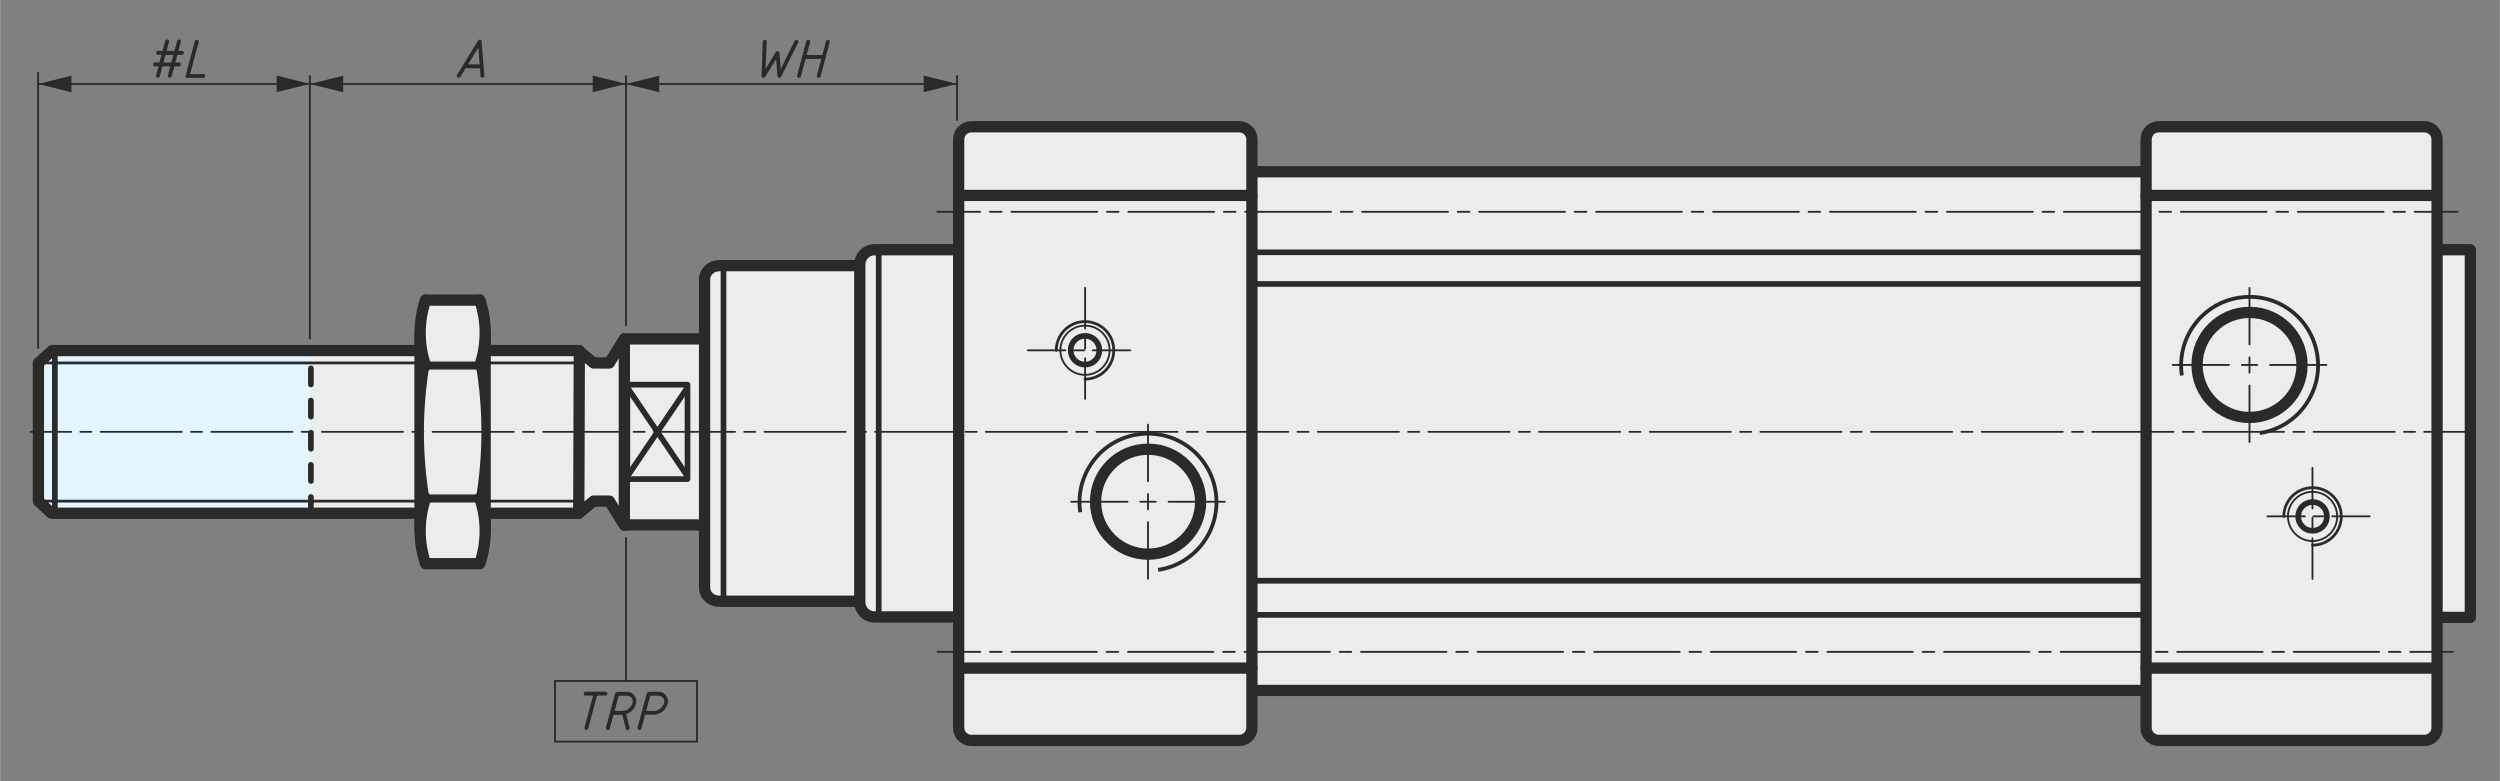 <?xml version="1.0" encoding="UTF-8"?>
<!DOCTYPE svg PUBLIC "-//W3C//DTD SVG 1.1//EN" "http://www.w3.org/Graphics/SVG/1.1/DTD/svg11.dtd">
<!-- Creator: CorelDRAW -->
<svg xmlns="http://www.w3.org/2000/svg" xml:space="preserve" width="1555px" height="486px" version="1.1" shape-rendering="geometricPrecision" text-rendering="geometricPrecision" image-rendering="optimizeQuality" fill-rule="evenodd" clip-rule="evenodd"
viewBox="0 0 24173 7556"
 xmlns:xlink="http://www.w3.org/1999/xlink"
 xmlns:xodm="http://www.corel.com/coreldraw/odm/2003">
 <rect x="0" y="0" width="24173" height="7556" fill="#808080" stroke="none"/>
 <g id="Слой_x0020_1">
  <rect fill="none" width="24173" height="7556"/>
  <g id="_2810418454064">
   <polygon fill="#EBECEC" points="4117,2913 4655,2913 4707,3411 5588,3408 5718,3521 5902,3533 6039,3290 6788,3290 6788,2652 6910,2587 8293,2570 8398,2403 9268,2403 9268,1333 9353,1241 12014,1241 12134,1362 12134,1646 20736,1650 20744,1300 20853,1225 23465,1245 23550,1314 23550,2389 23888,2415 23888,5970 23550,5964 23550,7106 23502,7164 20852,7164 20752,7060 20745,6673 12134,6677 12121,7035 12046,7138 9323,7138 9268,7038 9268,5976 8398,5976 8283,5829 6924,5826 6788,5706 6788,5089 6039,5089 5920,4889 5818,4855 5569,4971 4708,4976 4655,5463 4117,5463 4046,4965 611,4979 418,4947 340,4859 366,3534 456,3401 4041,3384 "/>
   <polygon fill="#e3f5ff" points="425,3428 3005,3428 3005,4962 425,4962 "/>
   <line fill="none" stroke="#2B2A29" stroke-width="55" stroke-linecap="round" stroke-linejoin="round" stroke-miterlimit="22.926" x1="6995" y1="5788" x2="6995" y2= "2569" />
   <line fill="none" stroke="#2B2A29" stroke-width="109" stroke-linecap="round" stroke-linejoin="round" stroke-miterlimit="22.926" x1="9282" y1="1890" x2="12105" y2= "1890" />
   <line fill="none" stroke="#2B2A29" stroke-width="109" stroke-linecap="round" stroke-linejoin="round" stroke-miterlimit="22.926" x1="23559" y1="1890" x2="20752" y2= "1890" />
   <line fill="none" stroke="#2B2A29" stroke-width="109" stroke-linecap="round" stroke-linejoin="round" stroke-miterlimit="22.926" x1="20723" y1="1661" x2="12119" y2= "1661" />
   <line fill="none" stroke="#2B2A29" stroke-width="109" stroke-linecap="round" stroke-linejoin="round" stroke-miterlimit="22.926" x1="4114" y1="2902" x2="4638" y2= "2902" />
   <line fill="none" stroke="#2B2A29" stroke-width="73" stroke-linecap="round" stroke-linejoin="round" stroke-miterlimit="10" x1="4708" y1="3219" x2="4708" y2= "5135" />
   <line fill="none" stroke="#2B2A29" stroke-width="73" stroke-linecap="round" stroke-linejoin="round" stroke-miterlimit="10" x1="4042" y1="5135" x2="4042" y2= "3219" />
   <line fill="none" stroke="#2B2A29" stroke-width="73" stroke-linecap="round" stroke-linejoin="round" stroke-miterlimit="10" x1="4114" y1="4818" x2="4638" y2= "4818" />
   <line fill="none" stroke="#2B2A29" stroke-width="73" stroke-linecap="round" stroke-linejoin="round" stroke-miterlimit="10" x1="4114" y1="3537" x2="4638" y2= "3537" />
   <path fill="none" stroke="#2B2A29" stroke-width="109" stroke-linecap="round" stroke-linejoin="round" stroke-miterlimit="22.926" d="M4638 3536c70,-202 70,-432 0,-634"/>
   <path fill="none" stroke="#2B2A29" stroke-width="73" stroke-linecap="round" stroke-linejoin="round" stroke-miterlimit="10" d="M4638 4817c70,-423 70,-859 0,-1282"/>
   <path fill="none" stroke="#2B2A29" stroke-width="109" stroke-linecap="round" stroke-linejoin="round" stroke-miterlimit="22.926" d="M4114 2902c-70,202 -70,432 0,634"/>
   <path fill="none" stroke="#2B2A29" stroke-width="109" stroke-linecap="round" stroke-linejoin="round" stroke-miterlimit="22.926" d="M4114 4817c-70,202 -70,432 0,634l524 0c70,-203 70,-432 0,-634"/>
   <path fill="none" stroke="#2B2A29" stroke-width="73" stroke-linecap="round" stroke-linejoin="round" stroke-miterlimit="10" d="M4114 3536c-70,423 -70,859 0,1282"/>
   <path fill="none" stroke="#2B2A29" stroke-width="109" stroke-linecap="round" stroke-linejoin="round" stroke-miterlimit="22.926" d="M9269 6966l0 -5618c0,-67 55,-122 123,-122l2590 0c68,0 123,55 123,122l0 5690c0,67 -55,122 -123,122l-2590 0c-68,0 -123,-55 -123,-122l0 -72z"/>
   <path fill="none" stroke="#2B2A29" stroke-width="109" stroke-linecap="round" stroke-linejoin="round" stroke-miterlimit="22.926" d="M23444 1226l-2570 0c-67,0 -122,55 -122,122l0 5690c0,67 55,122 122,122l2570 0c67,0 122,-55 122,-122l0 -5690c0,-67 -55,-122 -122,-122z"/>
   <line fill="none" stroke="#2B2A29" stroke-width="109" stroke-linecap="round" stroke-linejoin="round" stroke-miterlimit="22.926" x1="20723" y1="6677" x2="12119" y2= "6677" />
   <line fill="none" stroke="#2B2A29" stroke-width="55" stroke-linecap="round" stroke-linejoin="round" stroke-miterlimit="22.926" x1="20723" y1="2440" x2="12119" y2= "2440" />
   <line fill="none" stroke="#2B2A29" stroke-width="55" stroke-linecap="round" stroke-linejoin="round" stroke-miterlimit="22.926" x1="20715" y1="5946" x2="12126" y2= "5946" />
   <path fill="none" stroke="#2B2A29" stroke-width="109" stroke-linecap="round" stroke-linejoin="round" stroke-miterlimit="22.926" d="M8294 2569l-1341 0c-77,0 -141,59 -141,132l0 2981c0,73 63,132 141,132l1341 0"/>
   <path fill="#2B2A29" fill-rule="nonzero" d="M23765 2039c5,0 9,4 9,9 0,5 -4,9 -9,9l0 -18zm-415 0l415 0 0 18 -415 0 0 -18zm0 18c-5,0 -9,-4 -9,-9 0,-5 4,-9 9,-9l0 18zm-94 -18c5,0 9,4 9,9 0,5 -4,9 -9,9l0 -18zm-113 0l113 0 0 18 -113 0 0 -18zm0 18c-5,0 -9,-4 -9,-9 0,-5 4,-9 9,-9l0 18zm-94 -18c5,0 9,4 9,9 0,5 -4,9 -9,9l0 -18zm-830 0l830 0 0 18 -830 0 0 -18zm0 18c-5,0 -9,-4 -9,-9 0,-5 4,-9 9,-9l0 18zm-94 -18c5,0 9,4 9,9 0,5 -4,9 -9,9l0 -18zm-113 0l113 0 0 18 -113 0 0 -18zm0 18c-5,0 -9,-4 -9,-9 0,-5 4,-9 9,-9l0 18zm-94 -18c5,0 9,4 9,9 0,5 -4,9 -9,9l0 -18zm-830 0l830 0 0 18 -830 0 0 -18zm0 18c-5,0 -9,-4 -9,-9 0,-5 4,-9 9,-9l0 18zm-94 -18c5,0 9,4 9,9 0,5 -4,9 -9,9l0 -18zm-113 0l113 0 0 18 -113 0 0 -18zm0 18c-5,0 -9,-4 -9,-9 0,-5 4,-9 9,-9l0 18zm-94 -18c5,0 9,4 9,9 0,5 -4,9 -9,9l0 -18zm-830 0l830 0 0 18 -830 0 0 -18zm0 18c-5,0 -9,-4 -9,-9 0,-5 4,-9 9,-9l0 18zm-94 -18c5,0 9,4 9,9 0,5 -4,9 -9,9l0 -18zm-113 0l113 0 0 18 -113 0 0 -18zm0 18c-5,0 -9,-4 -9,-9 0,-5 4,-9 9,-9l0 18zm-94 -18c5,0 9,4 9,9 0,5 -4,9 -9,9l0 -18zm-830 0l830 0 0 18 -830 0 0 -18zm0 18c-5,0 -9,-4 -9,-9 0,-5 4,-9 9,-9l0 18zm-94 -18c5,0 9,4 9,9 0,5 -4,9 -9,9l0 -18zm-113 0l113 0 0 18 -113 0 0 -18zm0 18c-5,0 -9,-4 -9,-9 0,-5 4,-9 9,-9l0 18zm-94 -18c5,0 9,4 9,9 0,5 -4,9 -9,9l0 -18zm-830 0l830 0 0 18 -830 0 0 -18zm0 18c-5,0 -9,-4 -9,-9 0,-5 4,-9 9,-9l0 18zm-94 -18c5,0 9,4 9,9 0,5 -4,9 -9,9l0 -18zm-113 0l113 0 0 18 -113 0 0 -18zm0 18c-5,0 -9,-4 -9,-9 0,-5 4,-9 9,-9l0 18zm-94 -18c5,0 9,4 9,9 0,5 -4,9 -9,9l0 -18zm-830 0l830 0 0 18 -830 0 0 -18zm0 18c-5,0 -9,-4 -9,-9 0,-5 4,-9 9,-9l0 18zm-94 -18c5,0 9,4 9,9 0,5 -4,9 -9,9l0 -18zm-113 0l113 0 0 18 -113 0 0 -18zm0 18c-5,0 -9,-4 -9,-9 0,-5 4,-9 9,-9l0 18zm-94 -18c5,0 9,4 9,9 0,5 -4,9 -9,9l0 -18zm-830 0l830 0 0 18 -830 0 0 -18zm0 18c-5,0 -9,-4 -9,-9 0,-5 4,-9 9,-9l0 18zm-94 -18c5,0 9,4 9,9 0,5 -4,9 -9,9l0 -18zm-113 0l113 0 0 18 -113 0 0 -18zm0 18c-5,0 -9,-4 -9,-9 0,-5 4,-9 9,-9l0 18zm-94 -18c5,0 9,4 9,9 0,5 -4,9 -9,9l0 -18zm-830 0l830 0 0 18 -830 0 0 -18zm0 18c-5,0 -9,-4 -9,-9 0,-5 4,-9 9,-9l0 18zm-94 -18c5,0 9,4 9,9 0,5 -4,9 -9,9l0 -18zm-113 0l113 0 0 18 -113 0 0 -18zm0 18c-5,0 -9,-4 -9,-9 0,-5 4,-9 9,-9l0 18zm-94 -18c5,0 9,4 9,9 0,5 -4,9 -9,9l0 -18zm-830 0l830 0 0 18 -830 0 0 -18zm0 18c-5,0 -9,-4 -9,-9 0,-5 4,-9 9,-9l0 18zm-94 -18c5,0 9,4 9,9 0,5 -4,9 -9,9l0 -18zm-113 0l113 0 0 18 -113 0 0 -18zm0 18c-5,0 -9,-4 -9,-9 0,-5 4,-9 9,-9l0 18zm-94 -18c5,0 9,4 9,9 0,5 -4,9 -9,9l0 -18zm-830 0l830 0 0 18 -830 0 0 -18zm0 18c-5,0 -9,-4 -9,-9 0,-5 4,-9 9,-9l0 18zm-94 -18c5,0 9,4 9,9 0,5 -4,9 -9,9l0 -18zm-113 0l113 0 0 18 -113 0 0 -18zm0 18c-5,0 -9,-4 -9,-9 0,-5 4,-9 9,-9l0 18zm-94 -18c5,0 9,4 9,9 0,5 -4,9 -9,9l0 -18zm-830 0l830 0 0 18 -830 0 0 -18zm0 18c-5,0 -9,-4 -9,-9 0,-5 4,-9 9,-9l0 18zm-94 -18c5,0 9,4 9,9 0,5 -4,9 -9,9l0 -18zm-113 0l113 0 0 18 -113 0 0 -18zm0 18c-5,0 -9,-4 -9,-9 0,-5 4,-9 9,-9l0 18zm-94 -18c5,0 9,4 9,9 0,5 -4,9 -9,9l0 -18zm-830 0l830 0 0 18 -830 0 0 -18zm0 18c-5,0 -9,-4 -9,-9 0,-5 4,-9 9,-9l0 18zm-94 -18c5,0 9,4 9,9 0,5 -4,9 -9,9l0 -18zm-113 0l113 0 0 18 -113 0 0 -18zm0 18c-5,0 -9,-4 -9,-9 0,-5 4,-9 9,-9l0 18zm-94 -18c5,0 9,4 9,9 0,5 -4,9 -9,9l0 -18zm-415 0l415 0 0 18 -415 0 0 -18zm0 18c-5,0 -9,-4 -9,-9 0,-5 4,-9 9,-9l0 18z"/>
   <path fill="#2B2A29" fill-rule="nonzero" d="M23834 4167c5,0 9,4 9,9 0,5 -4,9 -9,9l0 -18zm-392 0l392 0 0 18 -392 0 0 -18zm0 18c-5,0 -9,-4 -9,-9 0,-5 4,-9 9,-9l0 18zm-89 -18c5,0 9,4 9,9 0,5 -4,9 -9,9l0 -18zm-107 0l107 0 0 18 -107 0 0 -18zm0 18c-5,0 -9,-4 -9,-9 0,-5 4,-9 9,-9l0 18zm-89 -18c5,0 9,4 9,9 0,5 -4,9 -9,9l0 -18zm-785 0l785 0 0 18 -785 0 0 -18zm0 18c-5,0 -9,-4 -9,-9 0,-5 4,-9 9,-9l0 18zm-89 -18c5,0 9,4 9,9 0,5 -4,9 -9,9l0 -18zm-107 0l107 0 0 18 -107 0 0 -18zm0 18c-5,0 -9,-4 -9,-9 0,-5 4,-9 9,-9l0 18zm-89 -18c5,0 9,4 9,9 0,5 -4,9 -9,9l0 -18zm-785 0l785 0 0 18 -785 0 0 -18zm0 18c-5,0 -9,-4 -9,-9 0,-5 4,-9 9,-9l0 18zm-89 -18c5,0 9,4 9,9 0,5 -4,9 -9,9l0 -18zm-107 0l107 0 0 18 -107 0 0 -18zm0 18c-5,0 -9,-4 -9,-9 0,-5 4,-9 9,-9l0 18zm-89 -18c5,0 9,4 9,9 0,5 -4,9 -9,9l0 -18zm-785 0l785 0 0 18 -785 0 0 -18zm0 18c-5,0 -9,-4 -9,-9 0,-5 4,-9 9,-9l0 18zm-89 -18c5,0 9,4 9,9 0,5 -4,9 -9,9l0 -18zm-107 0l107 0 0 18 -107 0 0 -18zm0 18c-5,0 -9,-4 -9,-9 0,-5 4,-9 9,-9l0 18zm-89 -18c5,0 9,4 9,9 0,5 -4,9 -9,9l0 -18zm-785 0l785 0 0 18 -785 0 0 -18zm0 18c-5,0 -9,-4 -9,-9 0,-5 4,-9 9,-9l0 18zm-89 -18c5,0 9,4 9,9 0,5 -4,9 -9,9l0 -18zm-107 0l107 0 0 18 -107 0 0 -18zm0 18c-5,0 -9,-4 -9,-9 0,-5 4,-9 9,-9l0 18zm-89 -18c5,0 9,4 9,9 0,5 -4,9 -9,9l0 -18zm-785 0l785 0 0 18 -785 0 0 -18zm0 18c-5,0 -9,-4 -9,-9 0,-5 4,-9 9,-9l0 18zm-89 -18c5,0 9,4 9,9 0,5 -4,9 -9,9l0 -18zm-107 0l107 0 0 18 -107 0 0 -18zm0 18c-5,0 -9,-4 -9,-9 0,-5 4,-9 9,-9l0 18zm-89 -18c5,0 9,4 9,9 0,5 -4,9 -9,9l0 -18zm-785 0l785 0 0 18 -785 0 0 -18zm0 18c-5,0 -9,-4 -9,-9 0,-5 4,-9 9,-9l0 18zm-89 -18c5,0 9,4 9,9 0,5 -4,9 -9,9l0 -18zm-107 0l107 0 0 18 -107 0 0 -18zm0 18c-5,0 -9,-4 -9,-9 0,-5 4,-9 9,-9l0 18zm-89 -18c5,0 9,4 9,9 0,5 -4,9 -9,9l0 -18zm-785 0l785 0 0 18 -785 0 0 -18zm0 18c-5,0 -9,-4 -9,-9 0,-5 4,-9 9,-9l0 18zm-89 -18c5,0 9,4 9,9 0,5 -4,9 -9,9l0 -18zm-107 0l107 0 0 18 -107 0 0 -18zm0 18c-5,0 -9,-4 -9,-9 0,-5 4,-9 9,-9l0 18zm-89 -18c5,0 9,4 9,9 0,5 -4,9 -9,9l0 -18zm-785 0l785 0 0 18 -785 0 0 -18zm0 18c-5,0 -9,-4 -9,-9 0,-5 4,-9 9,-9l0 18zm-89 -18c5,0 9,4 9,9 0,5 -4,9 -9,9l0 -18zm-107 0l107 0 0 18 -107 0 0 -18zm0 18c-5,0 -9,-4 -9,-9 0,-5 4,-9 9,-9l0 18zm-89 -18c5,0 9,4 9,9 0,5 -4,9 -9,9l0 -18zm-785 0l785 0 0 18 -785 0 0 -18zm0 18c-5,0 -9,-4 -9,-9 0,-5 4,-9 9,-9l0 18zm-89 -18c5,0 9,4 9,9 0,5 -4,9 -9,9l0 -18zm-107 0l107 0 0 18 -107 0 0 -18zm0 18c-5,0 -9,-4 -9,-9 0,-5 4,-9 9,-9l0 18zm-89 -18c5,0 9,4 9,9 0,5 -4,9 -9,9l0 -18zm-785 0l785 0 0 18 -785 0 0 -18zm0 18c-5,0 -9,-4 -9,-9 0,-5 4,-9 9,-9l0 18zm-89 -18c5,0 9,4 9,9 0,5 -4,9 -9,9l0 -18zm-107 0l107 0 0 18 -107 0 0 -18zm0 18c-5,0 -9,-4 -9,-9 0,-5 4,-9 9,-9l0 18zm-89 -18c5,0 9,4 9,9 0,5 -4,9 -9,9l0 -18zm-785 0l785 0 0 18 -785 0 0 -18zm0 18c-5,0 -9,-4 -9,-9 0,-5 4,-9 9,-9l0 18zm-89 -18c5,0 9,4 9,9 0,5 -4,9 -9,9l0 -18zm-107 0l107 0 0 18 -107 0 0 -18zm0 18c-5,0 -9,-4 -9,-9 0,-5 4,-9 9,-9l0 18zm-89 -18c5,0 9,4 9,9 0,5 -4,9 -9,9l0 -18zm-785 0l785 0 0 18 -785 0 0 -18zm0 18c-5,0 -9,-4 -9,-9 0,-5 4,-9 9,-9l0 18zm-89 -18c5,0 9,4 9,9 0,5 -4,9 -9,9l0 -18zm-107 0l107 0 0 18 -107 0 0 -18zm0 18c-5,0 -9,-4 -9,-9 0,-5 4,-9 9,-9l0 18zm-89 -18c5,0 9,4 9,9 0,5 -4,9 -9,9l0 -18zm-785 0l785 0 0 18 -785 0 0 -18zm0 18c-5,0 -9,-4 -9,-9 0,-5 4,-9 9,-9l0 18zm-89 -18c5,0 9,4 9,9 0,5 -4,9 -9,9l0 -18zm-107 0l107 0 0 18 -107 0 0 -18zm0 18c-5,0 -9,-4 -9,-9 0,-5 4,-9 9,-9l0 18zm-89 -18c5,0 9,4 9,9 0,5 -4,9 -9,9l0 -18zm-785 0l785 0 0 18 -785 0 0 -18zm0 18c-5,0 -9,-4 -9,-9 0,-5 4,-9 9,-9l0 18zm-89 -18c5,0 9,4 9,9 0,5 -4,9 -9,9l0 -18zm-107 0l107 0 0 18 -107 0 0 -18zm0 18c-5,0 -9,-4 -9,-9 0,-5 4,-9 9,-9l0 18zm-89 -18c5,0 9,4 9,9 0,5 -4,9 -9,9l0 -18zm-785 0l785 0 0 18 -785 0 0 -18zm0 18c-5,0 -9,-4 -9,-9 0,-5 4,-9 9,-9l0 18zm-89 -18c5,0 9,4 9,9 0,5 -4,9 -9,9l0 -18zm-107 0l107 0 0 18 -107 0 0 -18zm0 18c-5,0 -9,-4 -9,-9 0,-5 4,-9 9,-9l0 18zm-89 -18c5,0 9,4 9,9 0,5 -4,9 -9,9l0 -18zm-785 0l785 0 0 18 -785 0 0 -18zm0 18c-5,0 -9,-4 -9,-9 0,-5 4,-9 9,-9l0 18zm-89 -18c5,0 9,4 9,9 0,5 -4,9 -9,9l0 -18zm-107 0l107 0 0 18 -107 0 0 -18zm0 18c-5,0 -9,-4 -9,-9 0,-5 4,-9 9,-9l0 18zm-89 -18c5,0 9,4 9,9 0,5 -4,9 -9,9l0 -18zm-785 0l785 0 0 18 -785 0 0 -18zm0 18c-5,0 -9,-4 -9,-9 0,-5 4,-9 9,-9l0 18zm-89 -18c5,0 9,4 9,9 0,5 -4,9 -9,9l0 -18zm-107 0l107 0 0 18 -107 0 0 -18zm0 18c-5,0 -9,-4 -9,-9 0,-5 4,-9 9,-9l0 18zm-89 -18c5,0 9,4 9,9 0,5 -4,9 -9,9l0 -18zm-785 0l785 0 0 18 -785 0 0 -18zm0 18c-5,0 -9,-4 -9,-9 0,-5 4,-9 9,-9l0 18zm-89 -18c5,0 9,4 9,9 0,5 -4,9 -9,9l0 -18zm-107 0l107 0 0 18 -107 0 0 -18zm0 18c-5,0 -9,-4 -9,-9 0,-5 4,-9 9,-9l0 18zm-89 -18c5,0 9,4 9,9 0,5 -4,9 -9,9l0 -18zm-785 0l785 0 0 18 -785 0 0 -18zm0 18c-5,0 -9,-4 -9,-9 0,-5 4,-9 9,-9l0 18zm-89 -18c5,0 9,4 9,9 0,5 -4,9 -9,9l0 -18zm-107 0l107 0 0 18 -107 0 0 -18zm0 18c-5,0 -9,-4 -9,-9 0,-5 4,-9 9,-9l0 18zm-89 -18c5,0 9,4 9,9 0,5 -4,9 -9,9l0 -18zm-785 0l785 0 0 18 -785 0 0 -18zm0 18c-5,0 -9,-4 -9,-9 0,-5 4,-9 9,-9l0 18zm-89 -18c5,0 9,4 9,9 0,5 -4,9 -9,9l0 -18zm-107 0l107 0 0 18 -107 0 0 -18zm0 18c-5,0 -9,-4 -9,-9 0,-5 4,-9 9,-9l0 18zm-89 -18c5,0 9,4 9,9 0,5 -4,9 -9,9l0 -18zm-785 0l785 0 0 18 -785 0 0 -18zm0 18c-5,0 -9,-4 -9,-9 0,-5 4,-9 9,-9l0 18zm-89 -18c5,0 9,4 9,9 0,5 -4,9 -9,9l0 -18zm-107 0l107 0 0 18 -107 0 0 -18zm0 18c-5,0 -9,-4 -9,-9 0,-5 4,-9 9,-9l0 18zm-89 -18c5,0 9,4 9,9 0,5 -4,9 -9,9l0 -18zm-392 0l392 0 0 18 -392 0 0 -18zm0 18c-5,0 -9,-4 -9,-9 0,-5 4,-9 9,-9l0 18z"/>
   <polyline fill="none" fill-rule="nonzero" stroke="#2B2A29" stroke-width="109" stroke-linecap="round" stroke-linejoin="round" stroke-miterlimit="22.926" points="6794,3277 6036,3277 6036,3731 6036,5076 6793,5076 "/>
   <line fill="none" fill-rule="nonzero" stroke="#2B2A29" stroke-width="27" stroke-linecap="round" stroke-linejoin="round" stroke-miterlimit="22.926" x1="5595" y1="3510" x2="370" y2= "3510" />
   <line fill="none" fill-rule="nonzero" stroke="#2B2A29" stroke-width="27" stroke-linecap="round" stroke-linejoin="round" stroke-miterlimit="22.926" x1="5595" y1="4846" x2="433" y2= "4846" />
   <polyline fill="none" fill-rule="nonzero" stroke="#2B2A29" stroke-width="109" stroke-linecap="round" stroke-linejoin="round" stroke-miterlimit="22.926" points="6036,3277 5891,3510 5739,3510 5595,3392 "/>
   <polyline fill="none" fill-rule="nonzero" stroke="#2B2A29" stroke-width="109" stroke-linecap="round" stroke-linejoin="round" stroke-miterlimit="22.926" points="6036,5079 5891,4846 5739,4846 5595,4963 "/>
   <line fill="none" fill-rule="nonzero" stroke="#2B2A29" stroke-width="55" stroke-linecap="round" stroke-linejoin="round" stroke-miterlimit="22.926" x1="8496" y1="5939" x2="8496" y2= "2415" />
   <path fill="none" fill-rule="nonzero" stroke="#2B2A29" stroke-width="109" stroke-linecap="round" stroke-linejoin="round" stroke-miterlimit="22.926" d="M9241 2415l-787 0c-78,0 -141,65 -141,144l0 3263c0,79 63,144 141,144l792 0"/>
   <line fill="none" fill-rule="nonzero" stroke="#2B2A29" stroke-width="55" stroke-linecap="round" stroke-linejoin="round" stroke-miterlimit="22.926" x1="6072" y1="3758" x2="6640" y2= "4596" />
   <line fill="none" fill-rule="nonzero" stroke="#2B2A29" stroke-width="55" stroke-linecap="round" stroke-linejoin="round" stroke-miterlimit="22.926" x1="6640" y1="3757" x2="6072" y2= "4597" />
   <polygon fill="none" fill-rule="nonzero" stroke="#2B2A29" stroke-width="55" stroke-linecap="round" stroke-linejoin="round" stroke-miterlimit="22.926" points="6065,3720 6647,3720 6647,4633 6065,4633 "/>
   <polyline fill="none" fill-rule="nonzero" stroke="#2B2A29" stroke-width="109" stroke-linecap="round" stroke-linejoin="round" stroke-miterlimit="22.926" points="4684,3390 5601,3390 5600,3577 5597,4546 5595,4963 4681,4963 "/>
   <path fill="#2B2A29" fill-rule="nonzero" d="M23720 6295c5,0 9,4 9,9 0,5 -4,9 -9,9l0 -18zm-413 0l413 0 0 18 -413 0 0 -18zm0 18c-5,0 -9,-4 -9,-9 0,-5 4,-9 9,-9l0 18zm-94 -18c5,0 9,4 9,9 0,5 -4,9 -9,9l0 -18zm-113 0l113 0 0 18 -113 0 0 -18zm0 18c-5,0 -9,-4 -9,-9 0,-5 4,-9 9,-9l0 18zm-94 -18c5,0 9,4 9,9 0,5 -4,9 -9,9l0 -18zm-826 0l826 0 0 18 -826 0 0 -18zm0 18c-5,0 -9,-4 -9,-9 0,-5 4,-9 9,-9l0 18zm-94 -18c5,0 9,4 9,9 0,5 -4,9 -9,9l0 -18zm-113 0l113 0 0 18 -113 0 0 -18zm0 18c-5,0 -9,-4 -9,-9 0,-5 4,-9 9,-9l0 18zm-94 -18c5,0 9,4 9,9 0,5 -4,9 -9,9l0 -18zm-826 0l826 0 0 18 -826 0 0 -18zm0 18c-5,0 -9,-4 -9,-9 0,-5 4,-9 9,-9l0 18zm-94 -18c5,0 9,4 9,9 0,5 -4,9 -9,9l0 -18zm-113 0l113 0 0 18 -113 0 0 -18zm0 18c-5,0 -9,-4 -9,-9 0,-5 4,-9 9,-9l0 18zm-94 -18c5,0 9,4 9,9 0,5 -4,9 -9,9l0 -18zm-827 0l827 0 0 18 -827 0 0 -18zm0 18c-5,0 -9,-4 -9,-9 0,-5 4,-9 9,-9l0 18zm-94 -18c5,0 9,4 9,9 0,5 -4,9 -9,9l0 -18zm-113 0l113 0 0 18 -113 0 0 -18zm0 18c-5,0 -9,-4 -9,-9 0,-5 4,-9 9,-9l0 18zm-94 -18c5,0 9,4 9,9 0,5 -4,9 -9,9l0 -18zm-826 0l826 0 0 18 -826 0 0 -18zm0 18c-5,0 -9,-4 -9,-9 0,-5 4,-9 9,-9l0 18zm-94 -18c5,0 9,4 9,9 0,5 -4,9 -9,9l0 -18zm-113 0l113 0 0 18 -113 0 0 -18zm0 18c-5,0 -9,-4 -9,-9 0,-5 4,-9 9,-9l0 18zm-94 -18c5,0 9,4 9,9 0,5 -4,9 -9,9l0 -18zm-827 0l826 0 0 18 -826 0 0 -18zm0 18c-5,0 -9,-4 -9,-9 0,-5 4,-9 9,-9l0 18zm-94 -18c5,0 9,4 9,9 0,5 -4,9 -9,9l0 -18zm-113 0l113 0 0 18 -113 0 0 -18zm0 18c-5,0 -9,-4 -9,-9 0,-5 4,-9 9,-9l0 18zm-94 -18c5,0 9,4 9,9 0,5 -4,9 -9,9l0 -18zm-826 0l826 0 0 18 -826 0 0 -18zm0 18c-5,0 -9,-4 -9,-9 0,-5 4,-9 9,-9l0 18zm-94 -18c5,0 9,4 9,9 0,5 -4,9 -9,9l0 -18zm-113 0l113 0 0 18 -113 0 0 -18zm0 18c-5,0 -9,-4 -9,-9 0,-5 4,-9 9,-9l0 18zm-94 -18c5,0 9,4 9,9 0,5 -4,9 -9,9l0 -18zm-827 0l827 0 0 18 -827 0 0 -18zm0 18c-5,0 -9,-4 -9,-9 0,-5 4,-9 9,-9l0 18zm-94 -18c5,0 9,4 9,9 0,5 -4,9 -9,9l0 -18zm-113 0l113 0 0 18 -113 0 0 -18zm0 18c-5,0 -9,-4 -9,-9 0,-5 4,-9 9,-9l0 18zm-94 -18c5,0 9,4 9,9 0,5 -4,9 -9,9l0 -18zm-827 0l827 0 0 18 -827 0 0 -18zm0 18c-5,0 -9,-4 -9,-9 0,-5 4,-9 9,-9l0 18zm-94 -18c5,0 9,4 9,9 0,5 -4,9 -9,9l0 -18zm-113 0l113 0 0 18 -113 0 0 -18zm0 18c-5,0 -9,-4 -9,-9 0,-5 4,-9 9,-9l0 18zm-94 -18c5,0 9,4 9,9 0,5 -4,9 -9,9l0 -18zm-826 0l826 0 0 18 -826 0 0 -18zm0 18c-5,0 -9,-4 -9,-9 0,-5 4,-9 9,-9l0 18zm-94 -18c5,0 9,4 9,9 0,5 -4,9 -9,9l0 -18zm-113 0l113 0 0 18 -113 0 0 -18zm0 18c-5,0 -9,-4 -9,-9 0,-5 4,-9 9,-9l0 18zm-94 -18c5,0 9,4 9,9 0,5 -4,9 -9,9l0 -18zm-826 0l826 0 0 18 -826 0 0 -18zm0 18c-5,0 -9,-4 -9,-9 0,-5 4,-9 9,-9l0 18zm-94 -18c5,0 9,4 9,9 0,5 -4,9 -9,9l0 -18zm-113 0l113 0 0 18 -113 0 0 -18zm0 18c-5,0 -9,-4 -9,-9 0,-5 4,-9 9,-9l0 18zm-94 -18c5,0 9,4 9,9 0,5 -4,9 -9,9l0 -18zm-826 0l826 0 0 18 -826 0 0 -18zm0 18c-5,0 -9,-4 -9,-9 0,-5 4,-9 9,-9l0 18zm-94 -18c5,0 9,4 9,9 0,5 -4,9 -9,9l0 -18zm-113 0l113 0 0 18 -113 0 0 -18zm0 18c-5,0 -9,-4 -9,-9 0,-5 4,-9 9,-9l0 18zm-94 -18c5,0 9,4 9,9 0,5 -4,9 -9,9l0 -18zm-826 0l826 0 0 18 -826 0 0 -18zm0 18c-5,0 -9,-4 -9,-9 0,-5 4,-9 9,-9l0 18zm-94 -18c5,0 9,4 9,9 0,5 -4,9 -9,9l0 -18zm-113 0l113 0 0 18 -113 0 0 -18zm0 18c-5,0 -9,-4 -9,-9 0,-5 4,-9 9,-9l0 18zm-94 -18c5,0 9,4 9,9 0,5 -4,9 -9,9l0 -18zm-414 0l414 0 0 18 -414 0 0 -18zm0 18c-5,0 -9,-4 -9,-9 0,-5 4,-9 9,-9l0 18z"/>
   <line fill="none" fill-rule="nonzero" stroke="#2B2A29" stroke-width="109" stroke-linecap="round" stroke-linejoin="round" stroke-miterlimit="22.926" x1="9282" y1="6461" x2="12105" y2= "6461" />
   <line fill="none" fill-rule="nonzero" stroke="#2B2A29" stroke-width="109" stroke-linecap="round" stroke-linejoin="round" stroke-miterlimit="22.926" x1="23559" y1="6461" x2="20752" y2= "6461" />
   <line fill="none" fill-rule="nonzero" stroke="#2B2A29" stroke-width="55" stroke-linecap="round" stroke-linejoin="round" stroke-miterlimit="22.926" x1="529" y1="4962" x2="529" y2= "3392" />
   <polyline fill="none" fill-rule="nonzero" stroke="#2B2A29" stroke-width="109" stroke-linecap="round" stroke-linejoin="round" stroke-miterlimit="22.926" points="4042,4963 497,4963 370,4847 370,3511 "/>
   <polyline fill="none" fill-rule="nonzero" stroke="#2B2A29" stroke-width="109" stroke-linecap="round" stroke-linejoin="round" stroke-miterlimit="22.926" points="370,3511 503,3390 4042,3390 "/>
   <line fill="none" fill-rule="nonzero" stroke="#2B2A29" stroke-width="55" stroke-linecap="round" stroke-linejoin="round" stroke-miterlimit="22.926" stroke-dasharray="155.5 155.5" x1="3005" y1="4962" x2="3005" y2= "3392" />
   <line fill="none" fill-rule="nonzero" stroke="#2B2A29" stroke-width="18" stroke-linecap="round" stroke-linejoin="round" stroke-miterlimit="22.926" x1="367" y1="705" x2="367" y2= "3365" />
   <line fill="none" fill-rule="nonzero" stroke="#2B2A29" stroke-width="18" stroke-linecap="round" stroke-linejoin="round" stroke-miterlimit="22.926" x1="2995" y1="736" x2="2995" y2= "3274" />
   <line fill="none" fill-rule="nonzero" stroke="#2B2A29" stroke-width="18" stroke-linecap="round" stroke-linejoin="round" stroke-miterlimit="22.926" x1="6052" y1="736" x2="6052" y2= "3144" />
   <line fill="none" fill-rule="nonzero" stroke="#2B2A29" stroke-width="18" stroke-linecap="round" stroke-linejoin="round" stroke-miterlimit="22.926" x1="9253" y1="736" x2="9253" y2= "1162" />
   <path fill="#2B2A29" fill-rule="nonzero" d="M689 731l0 161 -322 -80 322 -80zm-322 90c-5,0 -9,-4 -9,-9 0,-5 4,-9 9,-9l0 18zm2628 0l-2628 0 0 -18 2628 0 0 18zm-321 -90l322 80 -322 80 0 -161zm321 71c5,0 9,4 9,9 0,5 -4,9 -9,9l0 -18z"/>
   <path fill="#2B2A29" fill-rule="nonzero" d="M1645 642l-76 0 -26 96c-2,9 -8,14 -18,14 -5,0 -9,-2 -13,-6 -4,-4 -6,-8 -6,-12 0,-2 0,-4 1,-5l24 -87 -34 0c-12,0 -18,-6 -18,-19 0,-12 6,-19 18,-19l43 0 20 -74 -33 0c-12,0 -19,-6 -19,-19 0,-12 6,-19 19,-19l43 0 26 -97c3,-9 8,-13 18,-13 12,0 19,6 19,18 0,2 0,4 0,5l-23 87 76 0 26 -97c3,-9 9,-13 18,-13 12,0 18,6 18,18 0,2 0,4 -1,5l-23 87 33 0c12,0 19,6 19,19 0,12 -6,19 -19,19l-43 0 -20 74 33 0c12,0 19,6 19,19 0,12 -6,19 -19,19l-43 0 -26 96c-2,9 -8,14 -18,14 -5,0 -9,-2 -13,-6 -3,-4 -6,-8 -6,-12 0,-2 0,-4 1,-5l23 -87zm10 -37l20 -74 -76 0 -20 74 76 0zm309 110c12,0 19,6 19,19 0,12 -6,19 -19,19l-157 0c-5,0 -9,-2 -12,-5 -3,-4 -3,-8 -2,-14l90 -336c3,-9 8,-13 18,-13 12,0 19,6 19,18 0,2 0,4 -1,5l-82 308 128 0z"/>
   <path fill="#2B2A29" fill-rule="nonzero" d="M3317 731l0 161 -322 -80 322 -80zm-322 90c-5,0 -9,-4 -9,-9 0,-5 4,-9 9,-9l0 18zm3056 0l-3056 0 0 -18 3056 0 0 18zm-321 -90l322 80 -322 80 0 -161zm321 71c5,0 9,4 9,9 0,5 -4,9 -9,9l0 -18z"/>
   <path fill="#2B2A29" fill-rule="nonzero" d="M4637 623l-13 -163 -100 163 113 0zm2 37l-138 0 -51 83c-4,6 -9,9 -16,9 -5,0 -10,-2 -13,-6 -3,-4 -5,-8 -5,-13 0,-4 1,-7 3,-10l203 -331c3,-6 9,-9 16,-9 11,0 18,6 18,17l26 333c0,12 -6,18 -19,18 -11,0 -18,-6 -18,-17l-6 -75z"/>
   <path fill="#2B2A29" fill-rule="nonzero" d="M6373 731l0 161 -322 -80 322 -80zm-322 90c-5,0 -9,-4 -9,-9 0,-5 4,-9 9,-9l0 18zm3201 0l-3201 0 0 -18 3201 0 0 18zm-321 -90l322 80 -322 80 0 -161zm321 71c5,0 9,4 9,9 0,5 -4,9 -9,9l0 -18z"/>
   <path fill="#2B2A29" fill-rule="nonzero" d="M7504 571l-107 173c-4,6 -9,9 -16,9 -5,0 -9,-2 -13,-6 -4,-4 -5,-8 -5,-13l12 -331c0,-12 7,-18 19,-18 13,0 20,6 19,19l-11 262 99 -162c4,-6 9,-9 16,-9 12,0 18,6 19,17l12 156 135 -273c4,-7 9,-10 17,-10 12,0 19,6 19,18 0,3 -1,6 -2,8l-165 331c-3,7 -8,10 -16,10 -12,0 -19,-6 -20,-17l-12 -165zm518 -163l-88 331c-3,9 -8,14 -18,14 -5,0 -9,-2 -13,-6 -4,-4 -6,-8 -6,-12 0,-2 1,-4 1,-6l43 -160 -152 0 -46 170c-3,9 -8,14 -18,14 -5,0 -9,-2 -13,-6 -4,-4 -6,-8 -6,-12 0,-2 0,-4 1,-6l89 -331c3,-9 8,-13 18,-13 12,0 19,6 19,18 0,2 -1,4 -1,5l-33 124 152 0 36 -134c3,-9 8,-13 18,-13 12,0 18,6 18,18 0,2 0,4 -1,5z"/>
   <path fill="none" fill-rule="nonzero" stroke="#2B2A29" stroke-width="18" stroke-linecap="round" stroke-linejoin="round" stroke-miterlimit="10" d="M10253 3387c0,-131 107,-238 238,-238 132,0 238,107 238,238 0,132 -107,238 -238,238 -131,0 -238,-107 -238,-238z"/>
   <path fill="#2B2A29" fill-rule="nonzero" d="M10928 3379c5,0 9,4 9,9 0,5 -4,9 -9,9l0 -18zm-363 0l363 0 0 18 -363 0 0 -18zm0 18c-5,0 -9,-4 -9,-9 0,-5 4,-9 9,-9l0 18zm-83 -18c5,0 9,4 9,9 0,5 -4,9 -9,9l0 -18zm-99 0l99 0 0 18 -99 0 0 -18zm0 18c-5,0 -9,-4 -9,-9 0,-5 4,-9 9,-9l0 18zm-82 -18c5,0 9,4 9,9 0,5 -4,9 -9,9l0 -18zm-363 0l363 0 0 18 -363 0 0 -18zm0 18c-5,0 -9,-4 -9,-9 0,-5 4,-9 9,-9l0 18z"/>
   <path fill="#2B2A29" fill-rule="nonzero" d="M10501 3858c0,5 -4,9 -9,9 -5,0 -9,-4 -9,-9l18 0zm-18 -394l18 0 0 394 -18 0 0 -394zm0 0c0,-5 4,-9 9,-9 5,0 9,4 9,9l-18 0zm18 -90c0,5 -4,9 -9,9 -5,0 -9,-4 -9,-9l18 0zm-18 -107l18 0 0 107 -18 0 0 -107zm0 0c0,-5 4,-9 9,-9 5,0 9,4 9,9l-18 0zm18 -90c0,5 -4,9 -9,9 -5,0 -9,-4 -9,-9l18 0zm0 0l-18 0 0 -394 18 0 0 394zm-18 -394c0,-5 4,-9 9,-9 5,0 9,4 9,9l-18 0z"/>
   <path fill="none" fill-rule="nonzero" stroke="#2B2A29" stroke-width="109" stroke-linecap="round" stroke-linejoin="round" stroke-miterlimit="22.926" d="M10593 4852c0,-280 227,-508 508,-508 280,0 508,227 508,508 0,280 -227,507 -508,507 -280,0 -508,-227 -508,-507z"/>
   <path fill="none" fill-rule="nonzero" stroke="#2B2A29" stroke-width="37" stroke-miterlimit="22.926" d="M10445 4954c-54,-362 195,-699 557,-753 362,-54 699,195 753,557 54,362 -195,699 -557,753"/>
   <path fill="#2B2A29" fill-rule="nonzero" d="M11109 5597c0,5 -4,9 -9,9 -5,0 -9,-4 -9,-9l18 0zm-18 -547l18 0 0 547 -18 0 0 -547zm0 0c0,-5 4,-9 9,-9 5,0 9,4 9,9l-18 0zm18 -124c0,5 -4,9 -9,9 -5,0 -9,-4 -9,-9l18 0zm-18 -149l18 0 0 149 -18 0 0 -149zm0 0c0,-5 4,-9 9,-9 5,0 9,4 9,9l-18 0zm18 -124c0,5 -4,9 -9,9 -5,0 -9,-4 -9,-9l18 0zm0 0l-18 0 0 -547 18 0 0 547zm-18 -547c0,-5 4,-9 9,-9 5,0 9,4 9,9l-18 0z"/>
   <path fill="#2B2A29" fill-rule="nonzero" d="M11844 4843c5,0 9,4 9,9 0,5 -4,9 -9,9l0 -18zm-545 0l545 0 0 18 -545 0 0 -18zm0 18c-5,0 -9,-4 -9,-9 0,-5 4,-9 9,-9l0 18zm-124 -18c5,0 9,4 9,9 0,5 -4,9 -9,9l0 -18zm-149 0l149 0 0 18 -149 0 0 -18zm0 18c-5,0 -9,-4 -9,-9 0,-5 4,-9 9,-9l0 18zm-124 -18c5,0 9,4 9,9 0,5 -4,9 -9,9l0 -18zm-545 0l545 0 0 18 -545 0 0 -18zm0 18c-5,0 -9,-4 -9,-9 0,-5 4,-9 9,-9l0 18z"/>
   <path fill="none" fill-rule="nonzero" stroke="#2B2A29" stroke-width="55" stroke-linecap="round" stroke-linejoin="round" stroke-miterlimit="22.926" d="M10491 3248c-77,0 -139,62 -139,139 0,77 62,139 139,139 77,0 139,-62 139,-139 0,-77 -62,-139 -139,-139z"/>
   <path fill="none" fill-rule="nonzero" stroke="#2B2A29" stroke-width="27" stroke-linecap="round" stroke-linejoin="round" stroke-miterlimit="22.926" d="M10491 3666c154,0 278,-125 278,-278 0,-154 -125,-278 -278,-278 -154,0 -278,125 -278,278"/>
   <path fill="none" fill-rule="nonzero" stroke="#2B2A29" stroke-width="18" stroke-linecap="round" stroke-linejoin="round" stroke-miterlimit="10" d="M22600 4994c0,132 -107,238 -238,238 -132,0 -238,-107 -238,-238 0,-131 107,-238 238,-238 131,0 238,107 238,238z"/>
   <path fill="#2B2A29" fill-rule="nonzero" d="M21925 5002c-5,0 -9,-4 -9,-9 0,-5 4,-9 9,-9l0 18zm363 0l-363 0 0 -18 363 0 0 18zm0 -18c5,0 9,4 9,9 0,5 -4,9 -9,9l0 -18zm82 18c-5,0 -9,-4 -9,-9 0,-5 4,-9 9,-9l0 18zm99 0l-99 0 0 -18 99 0 0 18zm0 -18c5,0 9,4 9,9 0,5 -4,9 -9,9l0 -18zm83 18c-5,0 -9,-4 -9,-9 0,-5 4,-9 9,-9l0 18zm363 0l-363 0 0 -18 363 0 0 18zm0 -18c5,0 9,4 9,9 0,5 -4,9 -9,9l0 -18z"/>
   <path fill="#2B2A29" fill-rule="nonzero" d="M22352 4524c0,-5 4,-9 9,-9 5,0 9,4 9,9l-18 0zm18 394l-18 0 0 -394 18 0 0 394zm0 0c0,5 -4,9 -9,9 -5,0 -9,-4 -9,-9l18 0zm-18 90c0,-5 4,-9 9,-9 5,0 9,4 9,9l-18 0zm18 107l-18 0 0 -107 18 0 0 107zm0 0c0,5 -4,9 -9,9 -5,0 -9,-4 -9,-9l18 0zm-18 90c0,-5 4,-9 9,-9 5,0 9,4 9,9l-18 0zm0 0l18 0 0 394 -18 0 0 -394zm18 394c0,5 -4,9 -9,9 -5,0 -9,-4 -9,-9l18 0z"/>
   <path fill="none" fill-rule="nonzero" stroke="#2B2A29" stroke-width="109" stroke-linecap="round" stroke-linejoin="round" stroke-miterlimit="22.926" d="M22260 3529c0,280 -227,508 -508,508 -280,0 -507,-227 -507,-508 0,-280 227,-508 507,-508 280,0 508,227 508,508z"/>
   <path fill="none" fill-rule="nonzero" stroke="#2B2A29" stroke-width="37" stroke-miterlimit="22.926" d="M21098 3631c-54,-362 195,-699 557,-753 362,-54 699,195 753,557 54,362 -195,699 -557,753"/>
   <path fill="#2B2A29" fill-rule="nonzero" d="M21743 2784c0,-5 4,-9 9,-9 5,0 9,4 9,9l-18 0zm18 547l-18 0 0 -547 18 0 0 547zm0 0c0,5 -4,9 -9,9 -5,0 -9,-4 -9,-9l18 0zm-18 124c0,-5 4,-9 9,-9 5,0 9,4 9,9l-18 0zm18 149l-18 0 0 -149 18 0 0 149zm0 0c0,5 -4,9 -9,9 -5,0 -9,-4 -9,-9l18 0zm-18 124c0,-5 4,-9 9,-9 5,0 9,4 9,9l-18 0zm0 0l18 0 0 547 -18 0 0 -547zm18 547c0,5 -4,9 -9,9 -5,0 -9,-4 -9,-9l18 0z"/>
   <path fill="#2B2A29" fill-rule="nonzero" d="M21009 3538c-5,0 -9,-4 -9,-9 0,-5 4,-9 9,-9l0 18zm545 0l-545 0 0 -18 545 0 0 18zm0 -18c5,0 9,4 9,9 0,5 -4,9 -9,9l0 -18zm124 18c-5,0 -9,-4 -9,-9 0,-5 4,-9 9,-9l0 18zm149 0l-149 0 0 -18 149 0 0 18zm0 -18c5,0 9,4 9,9 0,5 -4,9 -9,9l0 -18zm124 18c-5,0 -9,-4 -9,-9 0,-5 4,-9 9,-9l0 18zm545 0l-545 0 0 -18 545 0 0 18zm0 -18c5,0 9,4 9,9 0,5 -4,9 -9,9l0 -18z"/>
   <path fill="none" fill-rule="nonzero" stroke="#2B2A29" stroke-width="55" stroke-linecap="round" stroke-linejoin="round" stroke-miterlimit="22.926" d="M22362 5133c77,0 139,-62 139,-139 0,-77 -62,-139 -139,-139 -77,0 -139,62 -139,139 0,77 62,139 139,139z"/>
   <path fill="none" fill-rule="nonzero" stroke="#2B2A29" stroke-width="27" stroke-linecap="round" stroke-linejoin="round" stroke-miterlimit="22.926" d="M22362 5272c154,0 278,-125 278,-278 0,-154 -125,-278 -278,-278 -154,0 -278,125 -278,278"/>
   <line fill="none" fill-rule="nonzero" stroke="#2B2A29" stroke-width="55" stroke-linecap="round" stroke-linejoin="round" stroke-miterlimit="22.926" x1="20715" y1="5616" x2="12126" y2= "5616" />
   <line fill="none" fill-rule="nonzero" stroke="#2B2A29" stroke-width="55" stroke-linecap="round" stroke-linejoin="round" stroke-miterlimit="22.926" x1="20720" y1="2746" x2="12132" y2= "2746" />
   <polyline fill="none" fill-rule="nonzero" stroke="#2B2A29" stroke-width="109" stroke-linecap="round" stroke-linejoin="round" stroke-miterlimit="22.926" points="23602,2415 23888,2415 23888,3313 23888,5970 23614,5970 "/>
   <polygon fill="none" fill-rule="nonzero" stroke="#2B2A29" stroke-width="18" stroke-miterlimit="22.926" points="5366,6585 6738,6585 6738,7172 5366,7172 "/>
   <path fill="#2B2A29" fill-rule="nonzero" d="M5772 6727l-86 318c-3,9 -9,14 -17,14 -5,0 -9,-2 -13,-6 -4,-4 -6,-8 -6,-12 0,-2 1,-4 1,-6l83 -308 -72 0c-12,0 -19,-6 -19,-19 0,-12 6,-19 19,-19l191 0c12,0 18,6 18,19 0,12 -6,19 -18,19l-81 0zm282 178l33 131c0,2 0,3 0,5 0,12 -6,19 -19,19 -10,0 -16,-5 -18,-14l-34 -134c-2,1 -5,1 -9,1l-76 0 -36 133c-3,9 -8,14 -18,14 -5,0 -9,-2 -13,-6 -4,-4 -6,-8 -6,-12 0,-2 0,-4 0,-6l88 -326c4,-12 11,-19 25,-19l95 0c31,0 56,16 75,49 8,14 12,29 12,44 0,7 -1,13 -3,19 -10,35 -28,63 -54,82 -13,10 -28,17 -44,22zm-36 -30c29,0 54,-12 76,-38 16,-17 23,-35 23,-54 0,-22 -10,-38 -29,-48 -9,-5 -19,-7 -30,-7l-76 0 -40 147 76 0zm295 37l-76 0 -36 133c-3,9 -8,14 -18,14 -5,0 -9,-2 -13,-6 -4,-4 -6,-8 -6,-12 0,-2 0,-4 0,-6l88 -326c4,-12 11,-19 25,-19l95 0c31,0 56,16 75,49 8,14 12,29 12,44 0,7 -1,12 -3,18 -13,46 -39,79 -79,97 -20,9 -41,14 -65,14zm10 -37c29,0 54,-12 76,-38 16,-17 23,-35 23,-54 0,-22 -10,-38 -29,-48 -9,-5 -19,-7 -30,-7l-76 0 -40 147 76 0z"/>
   <line fill="none" fill-rule="nonzero" stroke="#2B2A29" stroke-width="18" stroke-linecap="round" stroke-linejoin="round" stroke-miterlimit="22.926" x1="6052" y1="5203" x2="6052" y2= "6585" />
  </g>
 </g>
</svg>
